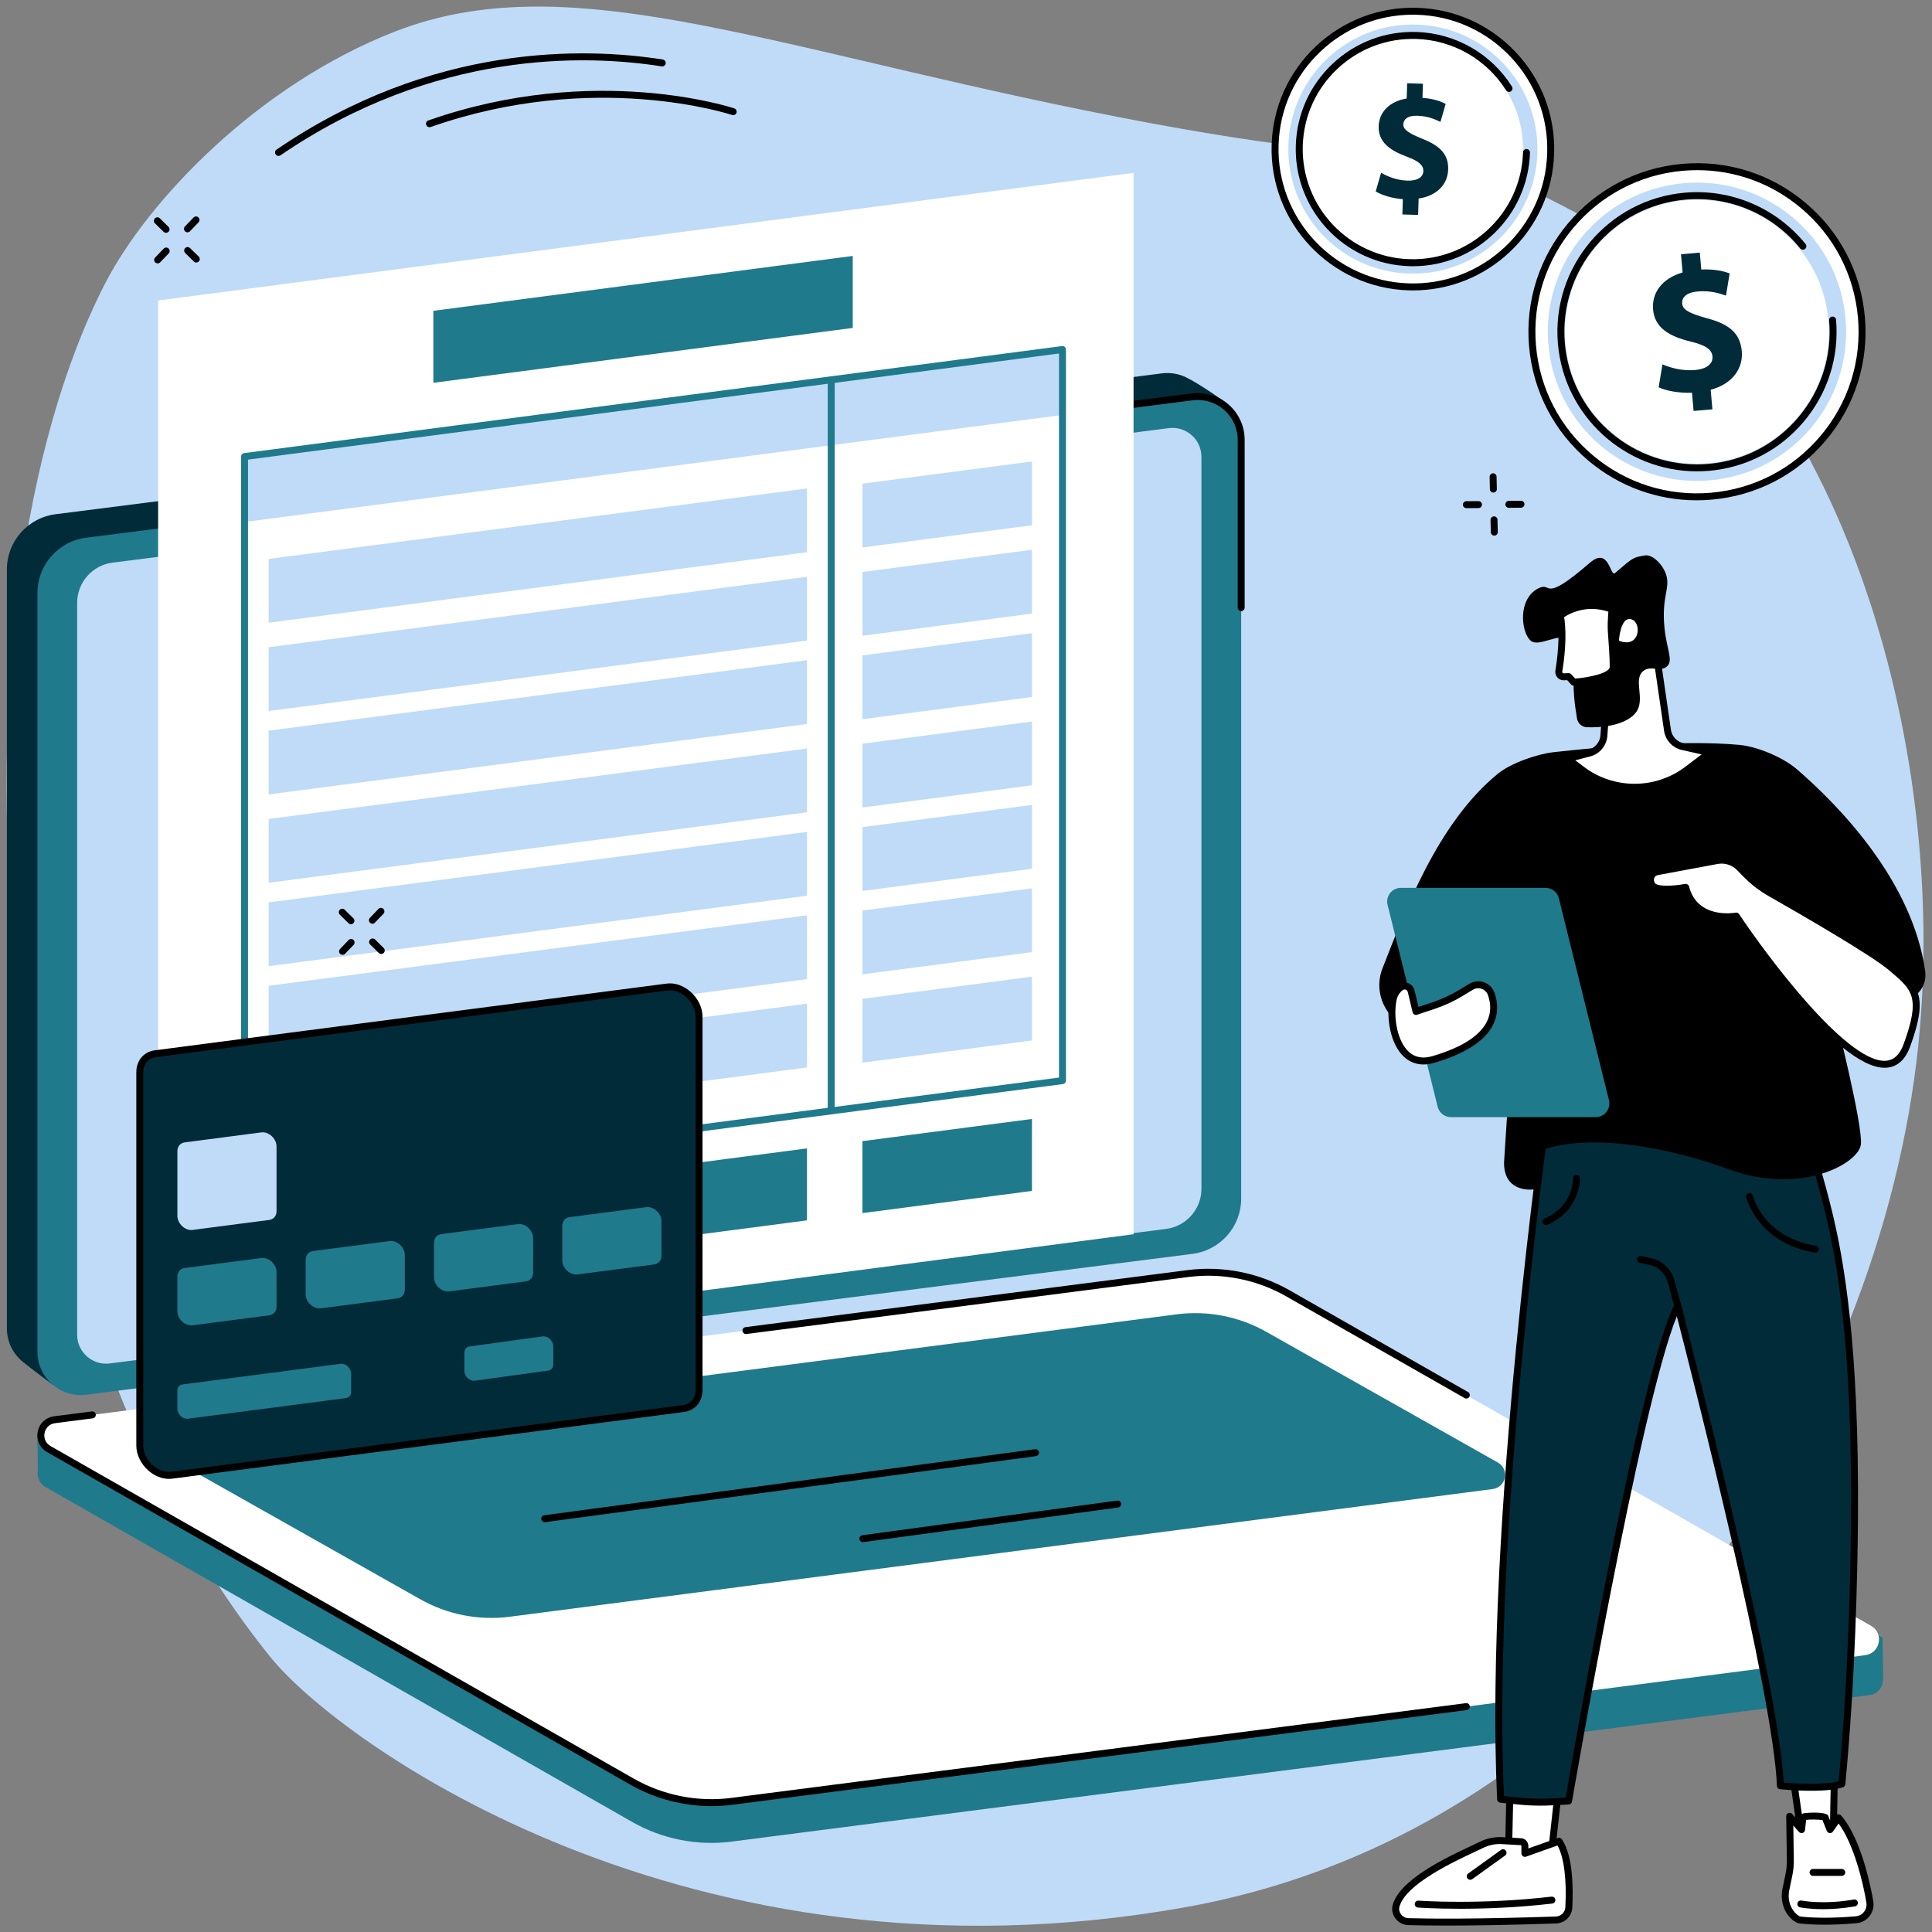 <svg xmlns:inkscape="http://www.inkscape.org/namespaces/inkscape" xmlns:sodipodi="http://sodipodi.sourceforge.net/DTD/sodipodi-0.dtd" xmlns="http://www.w3.org/2000/svg" xmlns:svg="http://www.w3.org/2000/svg" width="294.183mm" height="294.232mm" viewBox="0 0 294.183 294.232" id="svg39076" xml:space="preserve" inkscape:version="1.2.2 (732a01da63, 2022-12-09)" sodipodi:docname="e-invoicing.svg"><rect x="0" y="0" width="294.183" height="294.232" fill="#808080" stroke="none"/><defs id="defs39073"></defs><g inkscape:label="Layer 1" inkscape:groupmode="layer" id="layer1" transform="translate(102.199,-0.114)"></g><g id="g42654" transform="translate(-549.161,-96.463)"><path d="m 609.396,101.231 c -20.962,8.124 -37.768,25.83 -44.221,38.382 -25.432,49.477 -19.523,153.891 25.206,209.226 10.47,12.949 63.588,51.456 139.044,38.075 66.703,-11.825 106.059,-76.332 111.816,-131.12 4.77,-45.39 -11.356,-105.043 -51.721,-126.715 -25.379,-13.628 -17.699,-4.089 -75.427,-15.861 -49.968,-10.185 -79.058,-21.922 -104.697,-11.987" style="fill:#bfdbf7;fill-opacity:1;fill-rule:nonzero;stroke:none;stroke-width:0.035" id="path39194"></path><path d="m 557.139,307.271 168.938,-23.455 c 4.244,-0.54 7.423,-4.144 7.423,-8.413 l 2.318,-117.643 c 0,0 -3.852,-2.769 -6.036,-3.835 -1.108,-0.54 -2.388,-0.776 -3.718,-0.607 l -168.437,21.445 c -4.24,0.54 -7.419,4.145 -7.419,8.414 v 115.545 c 0,2.067 0.946,3.89 2.409,5.092 1.348,1.107 4.523,3.456 4.523,3.456" style="fill:#022b3a;fill-opacity:1;fill-rule:nonzero;stroke:none;stroke-width:0.035" id="path39196"></path><path d="m 562.297,308.834 168.434,-21.445 c 4.244,-0.54 7.422,-4.144 7.422,-8.413 V 163.429 c 0,-3.969 -3.493,-7.038 -7.436,-6.537 l -168.437,21.445 c -4.24,0.54 -7.419,4.145 -7.419,8.414 v 115.545 c 0,3.97 3.489,7.039 7.436,6.537" style="fill:#1f7a8c;fill-opacity:1;fill-rule:nonzero;stroke:none;stroke-width:0.035" id="path39198"></path><path d="m 738.153,189.517 c -0.293,0 -0.529,-0.24 -0.529,-0.529 v -25.559 c 0,-1.739 -0.751,-3.394 -2.057,-4.544 -1.309,-1.154 -3.055,-1.69 -4.784,-1.468 l -132.239,16.835 c -0.286,0.039 -0.554,-0.166 -0.589,-0.459 -0.039,-0.289 0.166,-0.554 0.455,-0.589 l 132.239,-16.838 c 2.036,-0.258 4.082,0.37 5.62,1.725 1.531,1.351 2.413,3.295 2.413,5.338 v 25.559 c 0,0.289 -0.236,0.529 -0.529,0.529" style="fill:#000000;fill-opacity:1;fill-rule:nonzero;stroke:none;stroke-width:0.035" id="path39200"></path><path d="m 565.874,304.071 160.831,-20.477 c 3.087,-0.393 5.397,-3.013 5.397,-6.118 V 166.022 c 0,-2.653 -2.332,-4.703 -4.967,-4.367 l -160.831,20.479 c -3.083,0.392 -5.394,3.013 -5.394,6.117 v 111.454 c 0,2.652 2.332,4.701 4.964,4.366" style="fill:#bfdbf7;fill-opacity:1;fill-rule:nonzero;stroke:none;stroke-width:0.035" id="path39202"></path><path d="m 660.56,376.882 173.232,-22.303 c 1.355,-0.173 2.12,-1.306 2.103,-2.44 -0.011,-0.782 -0.074,-6.287 -0.074,-6.287 l -91.595,-52.276 c -4.59,-2.617 -10.527,-3.628 -15.769,-2.957 l -169.231,22.477 c -1.03,0.133 -3.725,0.35 -4.131,1.304 l -0.275,0.643 c 0,0 0.145,4.591 0.085,5.663 -0.046,0.839 0.332,1.704 1.214,2.206 l 89.295,50.971 c 4.59,2.617 9.906,3.67 15.148,3" style="fill:#1f7a8c;fill-opacity:1;fill-rule:nonzero;stroke:none;stroke-width:0.035" id="path39204"></path><path d="m 660.56,370.756 172.611,-22.261 c 2.293,-0.293 2.896,-3.327 0.889,-4.471 l -88.815,-50.643 c -4.59,-2.617 -9.909,-3.67 -15.152,-3 l -172.611,22.261 c -2.289,0.293 -2.893,3.326 -0.885,4.47 l 88.815,50.643 c 4.59,2.617 9.906,3.67 15.148,3" style="fill:#ffffff;fill-opacity:1;fill-rule:nonzero;stroke:none;stroke-width:0.035" id="path39206"></path><path d="m 657.512,371.479 c -4.314,3.5e-4 -8.608,-1.123 -12.361,-3.262 l -88.819,-50.643 c -1.115,-0.635 -1.672,-1.858 -1.425,-3.115 0.251,-1.258 1.235,-2.177 2.508,-2.34 l 5.736,-0.739 c 0.289,-0.039 0.557,0.167 0.593,0.457 0.039,0.29 -0.166,0.555 -0.455,0.592 l -5.736,0.74 c -0.991,0.126 -1.478,0.855 -1.605,1.495 -0.127,0.639 0.046,1.498 0.91,1.991 l 88.815,50.643 c 4.463,2.543 9.726,3.586 14.82,2.934 l 111.876,-14.429 c 0.286,-0.037 0.557,0.167 0.593,0.457 0.039,0.29 -0.166,0.556 -0.455,0.593 l -111.876,14.428 c -1.037,0.132 -2.078,0.198 -3.119,0.198" style="fill:#000000;fill-opacity:1;fill-rule:nonzero;stroke:none;stroke-width:0.035" id="path39208"></path><path d="m 772.436,309.417 c -0.088,0 -0.176,-0.022 -0.261,-0.07 l -27.196,-15.507 c -4.459,-2.544 -9.723,-3.586 -14.82,-2.934 l -67.345,8.686 c -0.286,0.037 -0.554,-0.167 -0.593,-0.457 -0.039,-0.29 0.166,-0.555 0.459,-0.592 l 67.345,-8.686 c 5.323,-0.681 10.82,0.408 15.48,3.065 l 27.196,15.506 c 0.254,0.145 0.342,0.468 0.198,0.722 -0.099,0.172 -0.279,0.267 -0.462,0.267" style="fill:#000000;fill-opacity:1;fill-rule:nonzero;stroke:none;stroke-width:0.035" id="path39210"></path><path d="m 626.767,342.645 149.673,-19.444 c 2.071,-0.265 2.614,-3.005 0.804,-4.038 l -35.193,-19.864 c -4.145,-2.364 -8.95,-3.315 -13.684,-2.709 l -149.677,19.444 c -2.067,0.265 -2.611,3.005 -0.801,4.038 l 35.193,19.865 c 4.145,2.363 8.95,3.314 13.684,2.709" style="fill:#1f7a8c;fill-opacity:1;fill-rule:nonzero;stroke:none;stroke-width:0.035" id="path39212"></path><path d="m 632.101,328.244 c -0.261,0 -0.487,-0.193 -0.522,-0.458 -0.039,-0.29 0.162,-0.556 0.455,-0.595 l 74.736,-10.058 c 0.293,-0.039 0.557,0.165 0.596,0.454 0.039,0.29 -0.166,0.556 -0.455,0.595 l -74.736,10.058 c -0.025,0.003 -0.049,0.005 -0.074,0.005" style="fill:#000000;fill-opacity:1;fill-rule:nonzero;stroke:none;stroke-width:0.035" id="path39214"></path><path d="m 680.545,331.284 c -0.258,0 -0.487,-0.192 -0.522,-0.458 -0.039,-0.29 0.162,-0.556 0.452,-0.596 l 38.809,-5.272 c 0.289,-0.04 0.557,0.164 0.596,0.453 0.039,0.289 -0.162,0.556 -0.452,0.595 l -38.809,5.272 c -0.025,0.003 -0.049,0.005 -0.074,0.005" style="fill:#000000;fill-opacity:1;fill-rule:nonzero;stroke:none;stroke-width:0.035" id="path39216"></path><path d="m 721.767,284.398 -148.526,19.437 V 142.217 l 148.526,-19.438 v 161.619" style="fill:#ffffff;fill-opacity:1;fill-rule:nonzero;stroke:none;stroke-width:0.035" id="path39218"></path><path d="m 679.01,146.394 -63.863,8.357 v -10.961 l 63.863,-8.357 v 10.961" style="fill:#1f7a8c;fill-opacity:1;fill-rule:nonzero;stroke:none;stroke-width:0.035" id="path39220"></path><path d="m 672.039,282.286 -85.644,11.208 v -10.958 l 85.644,-11.208 v 10.958" style="fill:#1f7a8c;fill-opacity:1;fill-rule:nonzero;stroke:none;stroke-width:0.035" id="path39222"></path><path d="m 706.294,277.803 -25.813,3.379 v -10.958 l 25.813,-3.379 v 10.958" style="fill:#1f7a8c;fill-opacity:1;fill-rule:nonzero;stroke:none;stroke-width:0.035" id="path39224"></path><path d="m 710.943,159.647 -124.548,16.298 v -9.962 l 124.548,-16.298 v 9.962" style="fill:#bfdbf7;fill-opacity:1;fill-rule:nonzero;stroke:none;stroke-width:0.035" id="path39226"></path><path d="M 710.943,261.008 Z M 586.924,166.449 V 276.703 L 710.414,260.543 V 150.288 Z m -0.529,111.386 c -0.127,0 -0.251,-0.046 -0.349,-0.131 -0.113,-0.101 -0.18,-0.246 -0.18,-0.398 V 165.983 c 0,-0.265 0.198,-0.49 0.462,-0.526 l 124.548,-16.298 c 0.148,-0.021 0.303,0.028 0.416,0.127 0.113,0.102 0.18,0.247 0.18,0.399 v 111.323 c 0,0.266 -0.198,0.49 -0.459,0.525 l -124.548,16.299 c -0.025,0.003 -0.046,0.004 -0.071,0.004" style="fill:#1f7a8c;fill-opacity:1;fill-rule:nonzero;stroke:none;stroke-width:0.035" id="path39228"></path><path d="m 675.729,265.999 c -0.293,0 -0.529,-0.237 -0.529,-0.529 V 154.345 c 0,-0.293 0.236,-0.529 0.529,-0.529 0.293,0 0.529,0.236 0.529,0.529 v 111.125 c 0,0.292 -0.236,0.529 -0.529,0.529" style="fill:#1f7a8c;fill-opacity:1;fill-rule:nonzero;stroke:none;stroke-width:0.035" id="path39230"></path><path d="m 672.039,180.553 -81.971,10.728 v -9.712 l 81.971,-10.728 v 9.712" style="fill:#bfdbf7;fill-opacity:1;fill-rule:nonzero;stroke:none;stroke-width:0.035" id="path39232"></path><path d="m 672.039,194.001 -81.971,10.728 v -9.712 l 81.971,-10.728 v 9.712" style="fill:#bfdbf7;fill-opacity:1;fill-rule:nonzero;stroke:none;stroke-width:0.035" id="path39234"></path><path d="m 672.039,206.705 -81.971,10.726 v -9.713 l 81.971,-10.729 v 9.716" style="fill:#bfdbf7;fill-opacity:1;fill-rule:nonzero;stroke:none;stroke-width:0.035" id="path39236"></path><path d="m 672.039,220.152 -81.971,10.727 v -9.713 l 81.971,-10.727 v 9.713" style="fill:#bfdbf7;fill-opacity:1;fill-rule:nonzero;stroke:none;stroke-width:0.035" id="path39238"></path><path d="m 672.039,232.853 -81.971,10.727 v -9.713 l 81.971,-10.727 v 9.713" style="fill:#bfdbf7;fill-opacity:1;fill-rule:nonzero;stroke:none;stroke-width:0.035" id="path39240"></path><path d="m 672.039,245.554 -81.971,10.727 v -9.713 l 81.971,-10.727 v 9.713" style="fill:#bfdbf7;fill-opacity:1;fill-rule:nonzero;stroke:none;stroke-width:0.035" id="path39242"></path><path d="m 672.039,259.003 -81.971,10.727 v -9.713 l 81.971,-10.727 v 9.713" style="fill:#bfdbf7;fill-opacity:1;fill-rule:nonzero;stroke:none;stroke-width:0.035" id="path39244"></path><path d="m 706.294,176.443 -25.813,3.38 v -9.712 l 25.813,-3.38 v 9.712" style="fill:#bfdbf7;fill-opacity:1;fill-rule:nonzero;stroke:none;stroke-width:0.035" id="path39246"></path><path d="m 706.294,189.891 -25.813,3.38 v -9.712 l 25.813,-3.38 v 9.712" style="fill:#bfdbf7;fill-opacity:1;fill-rule:nonzero;stroke:none;stroke-width:0.035" id="path39248"></path><path d="m 706.294,202.595 -25.813,3.376 v -9.712 l 25.813,-3.38 v 9.716" style="fill:#bfdbf7;fill-opacity:1;fill-rule:nonzero;stroke:none;stroke-width:0.035" id="path39250"></path><path d="m 706.294,216.042 -25.813,3.378 v -9.712 l 25.813,-3.377 v 9.712" style="fill:#bfdbf7;fill-opacity:1;fill-rule:nonzero;stroke:none;stroke-width:0.035" id="path39252"></path><path d="m 706.294,228.744 -25.813,3.378 v -9.713 l 25.813,-3.379 v 9.713" style="fill:#bfdbf7;fill-opacity:1;fill-rule:nonzero;stroke:none;stroke-width:0.035" id="path39254"></path><path d="m 706.294,241.445 -25.813,3.379 v -9.713 l 25.813,-3.378 v 9.713" style="fill:#bfdbf7;fill-opacity:1;fill-rule:nonzero;stroke:none;stroke-width:0.035" id="path39256"></path><path d="m 706.294,254.893 -25.813,3.378 v -9.713 l 25.813,-3.379 v 9.713" style="fill:#bfdbf7;fill-opacity:1;fill-rule:nonzero;stroke:none;stroke-width:0.035" id="path39258"></path><path d="m 650.742,246.757 -77.932,10.157 c -1.418,0.185 -2.364,1.308 -2.364,2.812 v 56.851 c 0,2.499 2.505,4.825 4.865,4.517 l 77.929,-10.157 c 1.422,-0.185 2.367,-1.307 2.367,-2.812 v -56.85 c 0,-2.499 -2.501,-4.825 -4.861,-4.517" style="fill:#022b3a;fill-opacity:1;fill-rule:nonzero;stroke:none;stroke-width:0.035" id="path39260"></path><path d="m 650.742,246.757 0.067,0.525 -77.929,10.157 c -1.157,0.151 -1.905,1.049 -1.905,2.287 v 56.851 c 0,1.074 0.554,2.2 1.475,3.01 0.85,0.745 1.87,1.103 2.79,0.982 l 77.932,-10.157 c 1.157,-0.15 1.905,-1.048 1.905,-2.287 v -56.85 c 0,-1.075 -0.55,-2.2 -1.471,-3.01 -0.85,-0.745 -1.87,-1.103 -2.794,-0.982 z m -75.854,74.894 c -1.083,0 -2.201,-0.448 -3.136,-1.268 -1.147,-1.008 -1.835,-2.431 -1.835,-3.805 v -56.851 c 0,-1.776 1.136,-3.116 2.826,-3.337 l 77.932,-10.157 c 1.224,-0.16 2.547,0.291 3.623,1.237 1.15,1.009 1.835,2.431 1.835,3.805 v 56.85 c 0,1.776 -1.136,3.117 -2.826,3.337 l -77.932,10.157 c -0.162,0.021 -0.328,0.032 -0.49,0.032" style="fill:#000000;fill-opacity:1;fill-rule:nonzero;stroke:none;stroke-width:0.035" id="path39262"></path><path d="m 601.025,304.126 -24.077,3.144 c -0.466,0.061 -0.776,0.431 -0.776,0.925 v 2.806 c 0,0.822 0.822,1.588 1.598,1.487 l 24.081,-3.144 c 0.466,-0.061 0.776,-0.43 0.776,-0.925 v -2.806 c 0,-0.822 -0.826,-1.588 -1.602,-1.487" style="fill:#1f7a8c;fill-opacity:1;fill-rule:nonzero;stroke:none;stroke-width:0.035" id="path39264"></path><path d="m 631.798,299.953 -11.158,1.536 c -0.462,0.064 -0.769,0.432 -0.769,0.925 v 2.8 c 0,0.826 0.829,1.593 1.605,1.486 l 11.158,-1.536 c 0.466,-0.064 0.773,-0.432 0.773,-0.925 v -2.8 c 0,-0.826 -0.829,-1.593 -1.609,-1.486" style="fill:#1f7a8c;fill-opacity:1;fill-rule:nonzero;stroke:none;stroke-width:0.035" id="path39266"></path><path d="m 588.967,268.891 -11.677,1.522 c -0.674,0.087 -1.118,0.619 -1.118,1.333 v 9.856 c 0,1.185 1.185,2.287 2.304,2.141 l 11.677,-1.522 c 0.674,-0.088 1.118,-0.619 1.118,-1.333 v -9.856 c 0,-1.184 -1.185,-2.287 -2.304,-2.141" style="fill:#bfdbf7;fill-opacity:1;fill-rule:nonzero;stroke:none;stroke-width:0.035" id="path39268"></path><path d="m 588.967,288.018 -11.677,1.522 c -0.674,0.087 -1.118,0.619 -1.118,1.333 v 5.252 c 0,1.184 1.185,2.287 2.304,2.141 l 11.677,-1.522 c 0.674,-0.088 1.118,-0.619 1.118,-1.332 v -5.252 c 0,-1.184 -1.185,-2.287 -2.304,-2.141" style="fill:#1f7a8c;fill-opacity:1;fill-rule:nonzero;stroke:none;stroke-width:0.035" id="path39270"></path><path d="m 608.504,285.436 -11.677,1.522 c -0.674,0.088 -1.122,0.619 -1.122,1.332 v 5.252 c 0,1.184 1.189,2.287 2.307,2.141 l 11.677,-1.522 c 0.674,-0.088 1.118,-0.619 1.118,-1.333 v -5.252 c 0,-1.184 -1.185,-2.286 -2.304,-2.141" style="fill:#1f7a8c;fill-opacity:1;fill-rule:nonzero;stroke:none;stroke-width:0.035" id="path39272"></path><path d="m 628.041,282.854 -11.677,1.522 c -0.674,0.087 -1.122,0.619 -1.122,1.333 v 5.251 c 0,1.185 1.189,2.287 2.307,2.141 l 11.677,-1.522 c 0.674,-0.088 1.118,-0.62 1.118,-1.333 v -5.252 c 0,-1.184 -1.185,-2.287 -2.304,-2.141" style="fill:#1f7a8c;fill-opacity:1;fill-rule:nonzero;stroke:none;stroke-width:0.035" id="path39274"></path><path d="m 647.577,280.272 -11.677,1.522 c -0.674,0.088 -1.122,0.62 -1.122,1.333 v 5.252 c 0,1.184 1.189,2.287 2.307,2.141 l 11.677,-1.522 c 0.67,-0.088 1.118,-0.62 1.118,-1.333 v -5.252 c 0,-1.184 -1.185,-2.287 -2.304,-2.141" style="fill:#1f7a8c;fill-opacity:1;fill-rule:nonzero;stroke:none;stroke-width:0.035" id="path39276"></path><path d="m 821.603,362.95 1.884,13.23 4.822,0.018 0.226,-13.012 -6.932,-0.236" style="fill:#ffffff;fill-opacity:1;fill-rule:nonzero;stroke:none;stroke-width:0.035" id="path39278"></path><path d="m 823.945,375.653 3.845,0.015 0.208,-11.969 -5.782,-0.197 z m 4.364,1.075 c 0,0 0,0 0,0 l -4.819,-0.018 c -0.265,-10e-4 -0.487,-0.194 -0.522,-0.454 l -1.884,-13.23 c -0.025,-0.155 0.025,-0.312 0.127,-0.428 0.106,-0.116 0.261,-0.18 0.413,-0.175 l 6.932,0.236 c 0.289,0.01 0.519,0.249 0.512,0.538 l -0.226,13.011 c 0,0.289 -0.24,0.52 -0.529,0.52" style="fill:#000000;fill-opacity:1;fill-rule:nonzero;stroke:none;stroke-width:0.035" id="path39280"></path><path d="m 823.324,388.83 c 1.891,0.201 4.71,0.282 8.474,-0.049 1.348,-0.12 2.297,-1.365 2.078,-2.699 -0.582,-3.592 -2.215,-9.926 -4.787,-12.832 l -1.27,1.81 -0.751,-1.87 c -0.123,-0.203 -3.32,-0.336 -3.387,0.044 l -0.194,1.827 -1.813,-2.033 0.099,6.675 c 0.011,0.737 -0.056,1.473 -0.208,2.195 l -0.476,2.307 c -0.286,1.39 0.071,2.861 1.041,3.895 0.378,0.406 0.801,0.688 1.196,0.73" style="fill:#ffffff;fill-opacity:1;fill-rule:nonzero;stroke:none;stroke-width:0.035" id="path39282"></path><path d="m 823.381,388.3 c 1.605,0.173 4.36,0.303 8.371,-0.046 0.497,-0.046 0.938,-0.286 1.245,-0.681 0.307,-0.399 0.438,-0.91 0.356,-1.408 -0.508,-3.131 -1.951,-8.982 -4.233,-12.039 l -0.868,1.237 c -0.113,0.159 -0.303,0.244 -0.494,0.222 -0.194,-0.023 -0.356,-0.148 -0.43,-0.328 l -0.663,-1.648 c -0.54,-0.094 -1.937,-0.125 -2.487,-0.036 l -0.166,1.542 c -0.021,0.208 -0.162,0.383 -0.363,0.448 -0.198,0.064 -0.416,0.005 -0.557,-0.152 l -0.868,-0.973 0.078,5.256 c 0.014,0.773 -0.06,1.55 -0.219,2.31 l -0.476,2.306 c -0.261,1.263 0.078,2.544 0.907,3.425 0.314,0.335 0.628,0.54 0.868,0.564 z m 3.605,1.235 c -1.591,0 -2.826,-0.085 -3.718,-0.18 v 0 c -0.501,-0.053 -1.03,-0.363 -1.528,-0.893 -1.062,-1.136 -1.499,-2.766 -1.171,-4.364 l 0.48,-2.308 c 0.141,-0.684 0.205,-1.384 0.194,-2.08 l -0.099,-6.675 c 0,-0.221 0.131,-0.421 0.339,-0.501 0.205,-0.08 0.437,-0.024 0.586,0.141 l 1.02,1.142 0.067,-0.64 c 0,-0.012 0,-0.024 0.01,-0.036 0.081,-0.467 0.603,-0.564 0.776,-0.596 0.198,-0.037 3.186,-0.287 3.581,0.371 0.014,0.024 0.028,0.049 0.039,0.075 l 0.388,0.967 0.713,-1.012 c 0.092,-0.133 0.24,-0.215 0.402,-0.225 0.162,-0.009 0.318,0.057 0.427,0.178 3.313,3.745 4.759,12.149 4.911,13.098 0.131,0.787 -0.078,1.598 -0.565,2.226 -0.49,0.631 -1.196,1.016 -1.99,1.083 -1.884,0.166 -3.499,0.229 -4.858,0.229" style="fill:#000000;fill-opacity:1;fill-rule:nonzero;stroke:none;stroke-width:0.035" id="path39284"></path><path d="m 826.771,387.172 c -2.113,0 -3.418,-0.258 -3.503,-0.275 -0.289,-0.057 -0.473,-0.335 -0.416,-0.621 0.06,-0.286 0.339,-0.473 0.625,-0.416 0.035,0.007 3.341,0.653 7.962,-0.159 0.289,-0.049 0.561,0.141 0.61,0.43 0.053,0.286 -0.141,0.561 -0.427,0.61 -1.87,0.328 -3.517,0.43 -4.851,0.43" style="fill:#000000;fill-opacity:1;fill-rule:nonzero;stroke:none;stroke-width:0.035" id="path39286"></path><path d="m 829.604,382.1 h -4.374 c -0.289,0 -0.529,-0.236 -0.529,-0.529 0,-0.292 0.24,-0.529 0.529,-0.529 h 4.374 c 0.293,0 0.529,0.237 0.529,0.529 0,0.293 -0.236,0.529 -0.529,0.529" style="fill:#000000;fill-opacity:1;fill-rule:nonzero;stroke:none;stroke-width:0.035" id="path39288"></path><path d="m 786.995,364.131 -1.693,15.42 -6.488,1.358 0.395,-18.08 7.786,1.302" style="fill:#ffffff;fill-opacity:1;fill-rule:nonzero;stroke:none;stroke-width:0.035" id="path39290"></path><path d="m 779.725,363.451 -0.367,16.803 5.457,-1.143 1.602,-14.541 z m -0.91,17.987 c -0.123,0 -0.243,-0.043 -0.339,-0.122 -0.123,-0.103 -0.194,-0.258 -0.191,-0.419 l 0.395,-18.08 c 0,-0.153 0.074,-0.298 0.191,-0.396 0.12,-0.098 0.275,-0.139 0.427,-0.114 l 7.786,1.302 c 0.279,0.047 0.469,0.301 0.441,0.58 l -1.697,15.42 c -0.025,0.228 -0.194,0.413 -0.42,0.46 l -6.484,1.358 c -0.035,0.008 -0.074,0.011 -0.109,0.011" style="fill:#000000;fill-opacity:1;fill-rule:nonzero;stroke:none;stroke-width:0.035" id="path39292"></path><path d="m 788.043,386.903 c 0.145,-2.702 0.148,-7.678 -1.499,-10.076 l -5.189,1.847 v -1.108 c 0,-0.357 -0.254,-0.652 -0.579,-0.67 l -2.893,-0.166 c -1.079,-0.062 -2.155,0.162 -3.143,0.647 -2.91,1.43 -11.758,5.099 -12.986,9.223 -0.363,1.217 0.589,2.434 1.859,2.469 2.91,0.085 9.913,0.176 22.483,-0.254 1.048,-0.035 1.891,-0.864 1.947,-1.912" style="fill:#ffffff;fill-opacity:1;fill-rule:nonzero;stroke:none;stroke-width:0.035" id="path39294"></path><path d="m 777.534,377.249 c -0.875,0 -1.753,0.206 -2.561,0.602 -0.349,0.173 -0.787,0.378 -1.288,0.612 -3.38,1.586 -10.411,4.885 -11.423,8.289 -0.12,0.399 -0.042,0.829 0.208,1.175 0.268,0.374 0.702,0.603 1.157,0.614 3.048,0.088 10.015,0.169 22.451,-0.254 0.776,-0.028 1.397,-0.631 1.436,-1.411 v 0 c 0.226,-4.25 -0.208,-7.634 -1.196,-9.406 l -4.784,1.704 c -0.162,0.058 -0.342,0.033 -0.483,-0.066 -0.141,-0.099 -0.226,-0.26 -0.226,-0.432 v -1.108 c 0,-0.084 -0.046,-0.14 -0.081,-0.141 l -2.893,-0.166 c -0.106,-0.006 -0.212,-0.01 -0.318,-0.01 z m -8.117,12.42 c -2.667,0 -4.572,-0.035 -5.821,-0.071 -0.783,-0.021 -1.524,-0.416 -1.983,-1.051 -0.448,-0.617 -0.582,-1.379 -0.367,-2.099 1.147,-3.857 8.202,-7.166 11.991,-8.943 0.494,-0.231 0.924,-0.433 1.27,-0.603 1.065,-0.524 2.244,-0.766 3.404,-0.7 l 2.896,0.166 c 0.603,0.035 1.076,0.561 1.076,1.198 v 0.358 l 4.484,-1.596 c 0.226,-0.08 0.476,0.001 0.614,0.2 1.729,2.52 1.739,7.599 1.591,10.403 v 0 c -0.071,1.33 -1.129,2.367 -2.459,2.413 -7.373,0.25 -12.834,0.325 -16.697,0.325" style="fill:#000000;fill-opacity:1;fill-rule:nonzero;stroke:none;stroke-width:0.035" id="path39296"></path><path d="m 771.427,387.108 c -3.866,0 -6.308,-0.18 -6.354,-0.183 -0.293,-0.021 -0.511,-0.275 -0.487,-0.568 0.021,-0.289 0.279,-0.508 0.568,-0.487 0.088,0.007 9.215,0.674 20.25,-0.607 0.289,-0.035 0.554,0.176 0.589,0.466 0.032,0.289 -0.176,0.554 -0.466,0.586 -5.436,0.631 -10.418,0.794 -14.101,0.794" style="fill:#000000;fill-opacity:1;fill-rule:nonzero;stroke:none;stroke-width:0.035" id="path39298"></path><path d="m 773.036,382.694 c -0.166,0 -0.328,-0.076 -0.43,-0.22 -0.173,-0.237 -0.116,-0.568 0.12,-0.739 l 4.995,-3.592 c 0.236,-0.171 0.568,-0.117 0.737,0.12 0.169,0.237 0.116,0.568 -0.12,0.739 l -4.995,3.593 c -0.095,0.067 -0.201,0.1 -0.307,0.1" style="fill:#000000;fill-opacity:1;fill-rule:nonzero;stroke:none;stroke-width:0.035" id="path39300"></path><path d="m 784.974,264.082 c 0,0 -9.299,63.779 -7.317,106.348 l 2.9,0.29 c 1.559,0.156 3.129,0.194 4.696,0.116 l 2.752,-0.139 c 0,0 11.088,-64.665 16.623,-75.404 0,0 15.057,57.506 15.635,73.085 0,0 6.692,0.673 9.359,-0.287 1.432,-15.035 1.849,-30.598 1.919,-40.368 0.205,-27.963 -2.466,-40.664 -3.933,-46.69 -1.344,-5.533 -2.787,-10.029 -3.842,-13.071 l -3.521,-10.041 -35.271,6.16" style="fill:#022b3a;fill-opacity:1;fill-rule:nonzero;stroke:none;stroke-width:0.035" id="path39302"></path><path d="m 778.165,369.95 2.445,0.244 c 1.528,0.153 3.083,0.191 4.614,0.114 l 2.328,-0.117 c 1.044,-6.057 11.264,-64.784 16.605,-75.139 0.099,-0.195 0.31,-0.307 0.526,-0.284 0.219,0.024 0.399,0.18 0.455,0.392 0.148,0.57 14.785,56.624 15.632,72.733 1.464,0.122 6.082,0.437 8.357,-0.2 1.499,-15.91 1.824,-31.853 1.884,-39.974 0.194,-26.493 -2.141,-39.261 -3.916,-46.561 -1.069,-4.388 -2.357,-8.769 -3.831,-13.023 l -3.369,-9.616 -34.452,6.017 c -0.758,5.334 -9.07,65.082 -7.278,105.412 z m 5.517,1.456 c -1.062,0 -2.124,-0.053 -3.179,-0.158 l -2.9,-0.29 c -0.261,-0.026 -0.462,-0.24 -0.476,-0.502 -1.961,-42.132 7.228,-105.811 7.32,-106.449 0.035,-0.226 0.208,-0.406 0.434,-0.445 l 35.271,-6.161 c 0.258,-0.044 0.508,0.102 0.593,0.346 l 3.521,10.042 c 1.485,4.287 2.783,8.701 3.856,13.121 1.789,7.354 4.142,20.209 3.948,46.819 -0.06,8.198 -0.392,24.349 -1.923,40.415 -0.018,0.204 -0.152,0.378 -0.346,0.448 -2.748,0.989 -9.313,0.344 -9.592,0.316 -0.261,-0.026 -0.466,-0.243 -0.476,-0.507 -0.519,-13.966 -12.912,-62.495 -15.243,-71.524 -5.606,13.729 -15.857,73.29 -15.963,73.913 -0.042,0.244 -0.251,0.427 -0.497,0.439 l -2.748,0.139 c -0.533,0.026 -1.065,0.04 -1.598,0.04" style="fill:#000000;fill-opacity:1;fill-rule:nonzero;stroke:none;stroke-width:0.035" id="path39304"></path><path d="m 805.149,297.691 c -0.233,0 -0.445,-0.155 -0.511,-0.389 l -1.545,-5.629 c -0.367,-1.33 -1.432,-2.329 -2.784,-2.608 l -1.446,-0.299 c -0.286,-0.059 -0.469,-0.339 -0.409,-0.625 0.056,-0.286 0.339,-0.471 0.624,-0.411 l 1.446,0.299 c 1.743,0.36 3.119,1.649 3.588,3.364 l 1.549,5.629 c 0.078,0.282 -0.088,0.573 -0.37,0.651 -0.049,0.013 -0.095,0.019 -0.141,0.019" style="fill:#000000;fill-opacity:1;fill-rule:nonzero;stroke:none;stroke-width:0.035" id="path39306"></path><path d="m 825.582,287.206 c -0.028,0 -0.06,-0.002 -0.088,-0.007 -8.671,-1.445 -10.446,-8.354 -10.46,-8.424 -0.071,-0.284 0.106,-0.57 0.388,-0.639 0.286,-0.069 0.568,0.105 0.639,0.388 v 0 c 0.063,0.257 1.647,6.303 9.606,7.631 0.289,0.048 0.483,0.32 0.434,0.609 -0.042,0.259 -0.265,0.442 -0.519,0.442" style="fill:#000000;fill-opacity:1;fill-rule:nonzero;stroke:none;stroke-width:0.035" id="path39308"></path><path d="m 784.554,283.014 c -0.205,0 -0.399,-0.119 -0.483,-0.319 -0.116,-0.268 0.01,-0.58 0.272,-0.696 4.456,-1.934 4.35,-6.075 4.35,-6.116 -0.011,-0.292 0.215,-0.538 0.508,-0.549 0.293,-0.011 0.536,0.217 0.55,0.509 0,0.049 0.123,4.908 -4.985,7.127 -0.067,0.03 -0.141,0.044 -0.212,0.044" style="fill:#000000;fill-opacity:1;fill-rule:nonzero;stroke:none;stroke-width:0.035" id="path39310"></path><path d="m 785.722,210.998 c 6.152,-0.693 19.279,-1.937 28.307,-1.111 2.727,0.249 6.66,1.914 8.731,3.702 6.107,5.269 17.625,16.873 19.551,30.797 0.279,2.032 -1.051,3.939 -3.055,4.383 l -10.643,2.359 c 0,0 4.244,16.722 3.902,19.609 -0.342,2.888 -9.133,7.802 -20.13,3.771 -8.572,-3.143 -20.708,-5.642 -28.413,-2.931 -0.074,0.026 -0.811,5.946 -0.885,5.957 -2.473,0.36 -4.967,-0.603 -4.907,-4.08 l 1.171,-18.057 -14.104,-1.863 -1.26,-0.42 c -3.813,-1.27 -5.782,-5.474 -4.311,-9.214 3.313,-8.434 8.311,-22.088 17.572,-29.629 1.979,-1.613 5.937,-2.988 8.474,-3.274" style="fill:#000000;fill-opacity:1;fill-rule:nonzero;stroke:none;stroke-width:0.035" id="path39312"></path><path d="m 792.135,266.568 h -22.042 c -0.956,0 -1.792,-0.652 -2.021,-1.581 l -7.627,-30.747 c -0.325,-1.314 0.67,-2.584 2.022,-2.584 h 22.041 c 0.956,0 1.792,0.653 2.021,1.582 l 7.627,30.748 c 0.325,1.313 -0.67,2.584 -2.021,2.584" style="fill:#1f7a8c;fill-opacity:1;fill-rule:nonzero;stroke:none;stroke-width:0.035" id="path39314"></path><path d="m 764.029,247.371 0.741,3.102 2.667,-0.887 c 1.468,-0.489 2.875,-1.141 4.198,-1.943 l 1.531,-0.927 c 1.139,-0.692 2.621,-0.151 3.066,1.108 0.942,2.675 0.758,7.156 -8.841,9.972 -5.299,1.554 -6.816,-5.232 -6.128,-9.003 0.176,-0.964 0.649,-1.579 1.132,-1.968 0.582,-0.466 1.45,-0.175 1.633,0.546" style="fill:#ffffff;fill-opacity:1;fill-rule:nonzero;stroke:none;stroke-width:0.035" id="path39316"></path><path d="m 763.035,247.128 c -0.109,0 -0.215,0.037 -0.307,0.11 -0.501,0.401 -0.818,0.956 -0.945,1.65 -0.462,2.547 0.131,6.145 1.919,7.756 0.935,0.842 2.127,1.058 3.542,0.644 4.396,-1.29 7.19,-3.042 8.297,-5.208 0.642,-1.251 0.706,-2.623 0.194,-4.08 -0.162,-0.454 -0.511,-0.806 -0.96,-0.967 -0.445,-0.159 -0.931,-0.11 -1.337,0.135 l -1.528,0.927 c -1.355,0.821 -2.805,1.492 -4.307,1.992 l -2.663,0.888 c -0.141,0.047 -0.296,0.033 -0.427,-0.04 -0.127,-0.072 -0.222,-0.195 -0.258,-0.34 l -0.737,-3.098 c -0.042,-0.165 -0.162,-0.29 -0.325,-0.344 -0.053,-0.018 -0.106,-0.026 -0.159,-0.026 z m 2.886,11.422 c -1.108,0 -2.103,-0.376 -2.925,-1.119 -2.145,-1.928 -2.762,-5.939 -2.254,-8.733 0.173,-0.952 0.621,-1.721 1.326,-2.287 0.413,-0.332 0.96,-0.429 1.464,-0.261 0.501,0.168 0.878,0.575 1.012,1.089 0,0.003 0,0.005 0,0.008 l 0.607,2.541 2.117,-0.705 c 1.429,-0.476 2.808,-1.113 4.096,-1.894 l 1.528,-0.927 c 0.677,-0.411 1.496,-0.494 2.24,-0.227 0.751,0.269 1.333,0.856 1.602,1.611 0.603,1.717 0.519,3.416 -0.251,4.914 -1.245,2.435 -4.255,4.367 -8.943,5.742 -0.561,0.164 -1.101,0.246 -1.619,0.246" style="fill:#000000;fill-opacity:1;fill-rule:nonzero;stroke:none;stroke-width:0.035" id="path39318"></path><path d="m 815.002,229.571 c 1.104,1.129 2.357,2.097 3.729,2.878 4.628,2.635 15.681,9.013 18.429,11.363 3.503,2.993 5.179,4.11 2.364,11.809 -4.59,12.552 -25.989,-19.669 -25.989,-19.669 0,0 -6.283,1.137 -7.698,-4.371 0,0 -3.274,0.615 -4.639,0.023 -1.048,-0.454 -1.002,-2.231 0.395,-2.426 l 9.042,-1.686 c 1.245,-0.223 2.519,0.186 3.404,1.091 l 0.963,0.987" style="fill:#ffffff;fill-opacity:1;fill-rule:nonzero;stroke:none;stroke-width:0.035" id="path39320"></path><path d="m 813.535,235.423 c 0.176,0 0.342,0.087 0.441,0.236 4.191,6.309 16.157,22.334 22.123,22.336 0.123,0 0.247,-0.007 0.363,-0.021 1.154,-0.137 1.993,-0.966 2.565,-2.534 2.607,-7.123 1.288,-8.247 -1.898,-10.961 l -0.31,-0.265 c -2.713,-2.319 -13.737,-8.679 -18.348,-11.305 -1.415,-0.805 -2.709,-1.804 -3.845,-2.968 v 0 l -0.967,-0.988 c -0.762,-0.78 -1.856,-1.131 -2.932,-0.939 l -9.035,1.685 c -0.533,0.075 -0.656,0.424 -0.684,0.627 -0.039,0.282 0.071,0.651 0.402,0.794 0.995,0.432 3.464,0.105 4.332,-0.058 0.272,-0.051 0.54,0.119 0.61,0.389 1.274,4.974 6.851,4.025 7.091,3.982 0.032,-0.006 0.06,-0.008 0.092,-0.008 z m 22.595,23.629 c -7.426,0.002 -21.026,-19.823 -22.853,-22.533 -1.365,0.141 -6.311,0.313 -7.814,-4.337 -1.012,0.156 -3.284,0.424 -4.477,-0.092 -0.716,-0.31 -1.136,-1.094 -1.027,-1.907 0.109,-0.811 0.723,-1.411 1.559,-1.528 l 9.017,-1.682 c 1.425,-0.255 2.875,0.21 3.881,1.241 l 0.963,0.987 c 1.069,1.094 2.286,2.032 3.612,2.788 4.639,2.642 15.73,9.043 18.514,11.421 l 0.307,0.263 c 3.373,2.873 5.066,4.315 2.208,12.13 -0.713,1.953 -1.87,3.037 -3.433,3.222 -0.152,0.018 -0.303,0.027 -0.459,0.027" style="fill:#000000;fill-opacity:1;fill-rule:nonzero;stroke:none;stroke-width:0.035" id="path39322"></path><path d="m 794.054,199.176 -0.677,9.412 c -0.152,1.224 -1.034,2.233 -2.226,2.544 l -3.305,0.862 2.145,1.634 c 4.755,3.622 11.342,3.628 16.108,0.015 l 3.394,-2.575 -4.106,-0.918 c -1.182,-0.264 -2.088,-1.209 -2.304,-2.4 l -1.813,-12.454 -7.214,3.881" style="fill:#ffffff;fill-opacity:1;fill-rule:nonzero;stroke:none;stroke-width:0.035" id="path39324"></path><path d="m 789.031,212.232 1.281,0.975 c 4.547,3.465 10.908,3.471 15.466,0.014 l 2.487,-1.886 -2.995,-0.669 c -1.393,-0.311 -2.455,-1.419 -2.709,-2.822 l -1.708,-11.726 -6.293,3.387 -0.656,9.122 c -0.176,1.476 -1.206,2.65 -2.618,3.019 z m 9.024,4.635 c -2.96,0 -5.92,-0.94 -8.386,-2.818 l -2.145,-1.634 c -0.162,-0.122 -0.24,-0.326 -0.201,-0.525 0.042,-0.199 0.191,-0.357 0.388,-0.408 l 3.306,-0.861 c 0.991,-0.258 1.711,-1.081 1.834,-2.096 l 0.674,-9.387 c 0.014,-0.18 0.116,-0.342 0.275,-0.427 l 7.218,-3.881 c 0.152,-0.085 0.332,-0.085 0.487,-0.007 0.155,0.078 0.261,0.226 0.286,0.395 l 1.813,12.456 c 0.176,0.966 0.921,1.742 1.894,1.96 l 4.11,0.918 c 0.201,0.045 0.356,0.202 0.402,0.404 0.042,0.201 -0.035,0.41 -0.198,0.534 l -3.397,2.575 c -2.462,1.869 -5.412,2.803 -8.361,2.803" style="fill:#000000;fill-opacity:1;fill-rule:nonzero;stroke:none;stroke-width:0.035" id="path39326"></path><path d="m 783.355,186.074 c 2.265,-1.199 0.441,2.529 7.885,-3.912 2.967,-2.565 3.073,2.226 3.842,1.559 2.847,-2.448 2.748,-2.367 4.544,-2.681 1.189,-0.205 2.78,1.436 3.253,2.988 0.624,2.05 -0.737,3.277 -0.272,7.997 0.325,3.316 1.369,4.942 0.413,5.884 -0.967,0.953 -2.537,-0.212 -3.672,0.751 -1.468,1.242 0.208,4.008 -0.875,5.965 -0.684,1.238 -2.928,2.692 -7.648,2.579 -0.762,-0.021 -1.411,-0.582 -1.534,-1.341 -0.162,-0.97 -0.356,-2.198 -0.445,-3.383 -0.423,-5.662 0.797,-7.542 -0.402,-8.509 -1.841,-1.482 -4.964,1.277 -6.29,-0.025 -1.379,-1.351 -1.895,-6.237 1.203,-7.874" style="fill:#000000;fill-opacity:1;fill-rule:nonzero;stroke:none;stroke-width:0.035" id="path39328"></path><path d="m 794.615,189.246 -0.095,1.545 c -0.042,0.73 -0.035,1.46 0.018,2.187 0.106,1.365 0.272,3.715 0.265,5.038 -0.014,1.944 -6.015,2.321 -6.015,2.321 l -0.762,-0.847 -0.706,0.028 c -0.138,0.007 -0.275,-0.014 -0.399,-0.078 -0.303,-0.159 -0.452,-0.483 -0.399,-0.797 0.282,-1.714 0.78,-5.503 0.229,-8.449 0,0 3.337,-2.709 7.863,-0.949" style="fill:#ffffff;fill-opacity:1;fill-rule:nonzero;stroke:none;stroke-width:0.035" id="path39330"></path><path d="m 788.025,198.961 c 0.148,0 0.293,0.064 0.392,0.176 l 0.589,0.653 c 2.286,-0.18 5.26,-0.868 5.267,-1.778 0.01,-1.316 -0.162,-3.694 -0.261,-4.992 -0.06,-0.751 -0.063,-1.513 -0.018,-2.261 l 0.067,-1.15 c -3.344,-1.136 -5.944,0.303 -6.731,0.822 0.462,2.907 0.025,6.421 -0.286,8.297 -0.014,0.074 0.011,0.183 0.123,0.243 0.028,0.014 0.074,0.021 0.131,0.018 l 0.702,-0.028 c 0.01,0 0.014,0 0.025,0 z m 0.762,1.905 c -0.152,0 -0.293,-0.064 -0.395,-0.176 l -0.596,-0.66 -0.455,0.018 c -0.24,0.011 -0.469,-0.039 -0.663,-0.138 -0.497,-0.261 -0.769,-0.804 -0.677,-1.355 0.25,-1.513 0.776,-5.355 0.233,-8.262 -0.035,-0.191 0.035,-0.388 0.187,-0.508 0.145,-0.12 3.63,-2.886 8.386,-1.034 0.215,0.085 0.353,0.296 0.339,0.526 l -0.095,1.549 c -0.042,0.699 -0.035,1.411 0.018,2.113 0.102,1.316 0.272,3.725 0.265,5.08 -0.014,2.318 -5.426,2.776 -6.512,2.847 -0.011,0 -0.021,0 -0.032,0" style="fill:#000000;fill-opacity:1;fill-rule:nonzero;stroke:none;stroke-width:0.035" id="path39332"></path><path d="m 795.67,194.012 c 0,0 0.222,-3.718 1.887,-3.249 1.669,0.469 1.319,4.558 -1.887,3.249 v 0" style="fill:#ffffff;fill-opacity:1;fill-rule:nonzero;stroke:none;stroke-width:0.035" id="path39334"></path><path d="m 832.599,144.817 c 1.196,13.829 -9.049,26.007 -22.878,27.203 -13.829,1.196 -26.01,-9.049 -27.203,-22.878 -1.196,-13.829 9.049,-26.01 22.878,-27.203 13.829,-1.196 26.01,9.049 27.203,22.878" style="fill:#ffffff;fill-opacity:1;fill-rule:nonzero;stroke:none;stroke-width:0.035" id="path39336"></path><path d="m 807.601,122.373 c -0.716,0 -1.436,0.032 -2.159,0.092 -13.515,1.168 -23.562,13.116 -22.398,26.631 0.568,6.548 3.648,12.485 8.678,16.715 5.027,4.23 11.402,6.248 17.953,5.683 6.548,-0.568 12.485,-3.648 16.715,-8.678 4.23,-5.031 6.248,-11.405 5.683,-17.953 v 0 c -0.568,-6.548 -3.648,-12.485 -8.678,-16.715 -4.473,-3.764 -10.015,-5.775 -15.794,-5.775 z m -0.085,50.271 c -6.029,0 -11.807,-2.099 -16.475,-6.025 -5.246,-4.41 -8.46,-10.601 -9.052,-17.431 -1.217,-14.097 9.264,-26.557 23.361,-27.778 6.83,-0.589 13.48,1.517 18.726,5.93 5.246,4.41 8.46,10.601 9.049,17.431 v 0 c 0.593,6.83 -1.513,13.48 -5.927,18.725 -4.41,5.246 -10.601,8.46 -17.431,9.049 -0.755,0.067 -1.506,0.099 -2.251,0.099" style="fill:#000000;fill-opacity:1;fill-rule:nonzero;stroke:none;stroke-width:0.035" id="path39338"></path><path d="m 830.186,145.025 c 1.079,12.499 -8.177,23.502 -20.673,24.582 -12.499,1.079 -23.502,-8.177 -24.581,-20.673 -1.079,-12.499 8.177,-23.502 20.673,-24.582 12.499,-1.079 23.502,8.177 24.582,20.673" style="fill:#bfdbf7;fill-opacity:1;fill-rule:nonzero;stroke:none;stroke-width:0.035" id="path39340"></path><path d="m 827.572,145.251 c 0.956,11.056 -7.232,20.789 -18.285,21.745 -11.056,0.953 -20.789,-7.235 -21.745,-18.288 -0.953,-11.056 7.236,-20.789 18.288,-21.745 11.053,-0.953 20.789,7.235 21.742,18.288" style="fill:#ffffff;fill-opacity:1;fill-rule:nonzero;stroke:none;stroke-width:0.035" id="path39342"></path><path d="m 807.545,168.234 c -10.901,0 -20.207,-8.368 -21.163,-19.427 -1.005,-11.673 7.673,-21.996 19.35,-23.005 7.042,-0.607 13.91,2.318 18.362,7.821 0.187,0.226 0.152,0.561 -0.078,0.744 -0.226,0.183 -0.561,0.148 -0.744,-0.078 -4.23,-5.232 -10.753,-8.012 -17.452,-7.433 -11.095,0.96 -19.339,10.763 -18.383,21.858 0.907,10.509 9.751,18.461 20.108,18.461 0.579,0 1.164,-0.025 1.753,-0.074 5.373,-0.466 10.245,-2.995 13.716,-7.123 3.475,-4.131 5.129,-9.363 4.667,-14.739 -0.025,-0.289 0.191,-0.547 0.48,-0.572 0.289,-0.025 0.547,0.191 0.572,0.483 0.49,5.655 -1.252,11.162 -4.907,15.508 -3.655,4.346 -8.781,7.006 -14.439,7.497 -0.617,0.053 -1.235,0.078 -1.841,0.078" style="fill:#000000;fill-opacity:1;fill-rule:nonzero;stroke:none;stroke-width:0.035" id="path39344"></path><path d="m 807.04,159.037 -0.24,-2.776 c -1.968,0.081 -3.912,-0.279 -5.08,-0.826 l 0.582,-3.496 c 1.288,0.564 3.066,1.03 4.964,0.868 1.665,-0.145 2.752,-0.885 2.649,-2.057 -0.095,-1.111 -1.09,-1.732 -3.316,-2.275 -3.221,-0.783 -5.479,-2.06 -5.726,-4.893 -0.222,-2.572 1.418,-4.748 4.491,-5.63 l -0.24,-2.776 2.865,-0.247 0.222,2.572 c 1.968,-0.081 3.316,0.215 4.322,0.596 l -0.561,3.376 c -0.787,-0.254 -2.191,-0.811 -4.297,-0.628 -1.898,0.162 -2.441,1.034 -2.371,1.852 0.085,0.967 1.161,1.492 3.725,2.212 3.584,0.928 5.126,2.413 5.352,5.045 0.226,2.6 -1.425,4.981 -4.734,5.856 l 0.258,2.981 -2.865,0.247" style="fill:#022b3a;fill-opacity:1;fill-rule:nonzero;stroke:none;stroke-width:0.035" id="path39346"></path><path d="m 785.281,119.801 c -0.353,11.585 -10.033,20.694 -21.618,20.341 -11.585,-0.349 -20.694,-10.029 -20.345,-21.615 0.353,-11.589 10.033,-20.694 21.618,-20.345 11.589,0.353 20.694,10.029 20.345,21.618" style="fill:#ffffff;fill-opacity:1;fill-rule:nonzero;stroke:none;stroke-width:0.035" id="path39348"></path><path d="m 764.283,98.702 c -5.228,0 -10.181,1.961 -14.005,5.563 -3.979,3.743 -6.265,8.816 -6.431,14.277 -0.342,11.278 8.555,20.729 19.83,21.071 5.465,0.169 10.665,-1.803 14.644,-5.549 3.979,-3.747 6.265,-8.816 6.431,-14.28 v 0 c 0.166,-5.461 -1.806,-10.661 -5.553,-14.64 -3.747,-3.983 -8.816,-6.265 -14.277,-6.431 -0.215,-0.007 -0.427,-0.011 -0.638,-0.011 z m 0.032,41.981 c -0.222,0 -0.445,-0.004 -0.67,-0.011 -11.86,-0.36 -21.212,-10.301 -20.853,-22.162 0.173,-5.743 2.575,-11.077 6.759,-15.018 4.187,-3.937 9.648,-6.011 15.402,-5.838 5.743,0.176 11.077,2.579 15.018,6.763 3.937,4.187 6.011,9.656 5.835,15.399 -0.173,5.747 -2.575,11.081 -6.759,15.018 -4.025,3.789 -9.232,5.849 -14.732,5.849" style="fill:#000000;fill-opacity:1;fill-rule:nonzero;stroke:none;stroke-width:0.035" id="path39350"></path><path d="m 783.259,119.741 c -0.321,10.467 -9.066,18.697 -19.537,18.38 -10.47,-0.318 -18.701,-9.063 -18.38,-19.533 0.318,-10.47 9.063,-18.701 19.533,-18.383 10.47,0.318 18.701,9.063 18.383,19.537" style="fill:#bfdbf7;fill-opacity:1;fill-rule:nonzero;stroke:none;stroke-width:0.035" id="path39352"></path><path d="m 781.069,119.674 c -0.282,9.26 -8.015,16.542 -17.279,16.26 -9.26,-0.282 -16.542,-8.019 -16.26,-17.279 0.282,-9.26 8.019,-16.542 17.279,-16.26 9.26,0.279 16.542,8.015 16.259,17.279" style="fill:#ffffff;fill-opacity:1;fill-rule:nonzero;stroke:none;stroke-width:0.035" id="path39354"></path><path d="m 764.308,137.003 c -0.183,0 -0.367,-0.004 -0.55,-0.011 -9.832,-0.296 -17.586,-8.537 -17.286,-18.369 0.145,-4.763 2.134,-9.183 5.602,-12.45 3.471,-3.263 7.994,-4.985 12.767,-4.84 5.934,0.18 11.37,3.288 14.545,8.311 0.155,0.247 0.081,0.572 -0.166,0.73 -0.247,0.155 -0.572,0.081 -0.73,-0.166 -2.985,-4.724 -8.1,-7.648 -13.681,-7.818 -4.47,-0.134 -8.745,1.482 -12.008,4.554 -3.263,3.069 -5.136,7.228 -5.274,11.709 -0.279,9.246 7.017,17 16.263,17.279 9.239,0.282 17,-7.013 17.283,-16.26 0.01,-0.293 0.247,-0.522 0.543,-0.515 0.293,0.011 0.522,0.254 0.512,0.547 -0.293,9.648 -8.234,17.297 -17.819,17.297" style="fill:#000000;fill-opacity:1;fill-rule:nonzero;stroke:none;stroke-width:0.035" id="path39356"></path><path d="m 762.699,129.115 0.071,-2.325 c -1.641,-0.123 -3.217,-0.614 -4.131,-1.178 l 0.819,-2.843 c 1.012,0.593 2.441,1.154 4.036,1.199 1.393,0.042 2.367,-0.466 2.395,-1.446 0.028,-0.931 -0.737,-1.542 -2.529,-2.208 -2.596,-0.963 -4.346,-2.24 -4.272,-4.618 0.063,-2.155 1.633,-3.796 4.269,-4.233 l 0.071,-2.325 2.402,0.074 -0.067,2.152 c 1.64,0.123 2.731,0.501 3.528,0.917 l -0.794,2.745 c -0.631,-0.286 -1.739,-0.885 -3.503,-0.938 -1.591,-0.049 -2.127,0.621 -2.148,1.309 -0.025,0.808 0.819,1.348 2.875,2.194 2.882,1.118 4.018,2.501 3.951,4.703 -0.067,2.18 -1.665,3.993 -4.498,4.399 l -0.074,2.498 -2.399,-0.074" style="fill:#022b3a;fill-opacity:1;fill-rule:nonzero;stroke:none;stroke-width:0.035" id="path39358"></path><path d="m 577.71,131.834 c -0.134,0 -0.265,-0.049 -0.367,-0.148 -0.212,-0.201 -0.219,-0.536 -0.014,-0.748 l 1.298,-1.351 c 0.201,-0.212 0.536,-0.219 0.748,-0.014 0.208,0.201 0.215,0.536 0.014,0.748 l -1.298,1.351 c -0.102,0.109 -0.243,0.162 -0.381,0.162" style="fill:#000000;fill-opacity:1;fill-rule:nonzero;stroke:none;stroke-width:0.035" id="path39360"></path><path d="m 573.166,136.569 c -0.131,0 -0.265,-0.046 -0.367,-0.145 -0.212,-0.205 -0.219,-0.54 -0.014,-0.748 l 1.298,-1.355 c 0.201,-0.212 0.536,-0.219 0.748,-0.014 0.208,0.201 0.219,0.536 0.014,0.748 l -1.298,1.351 c -0.102,0.109 -0.24,0.162 -0.381,0.162" style="fill:#000000;fill-opacity:1;fill-rule:nonzero;stroke:none;stroke-width:0.035" id="path39362"></path><path d="m 574.44,131.909 c -0.134,0 -0.268,-0.049 -0.37,-0.152 l -1.319,-1.295 c -0.208,-0.205 -0.208,-0.54 0,-0.748 0.205,-0.212 0.54,-0.212 0.748,-0.007 l 1.316,1.295 c 0.208,0.205 0.212,0.54 0.01,0.748 -0.102,0.106 -0.24,0.159 -0.378,0.159" style="fill:#000000;fill-opacity:1;fill-rule:nonzero;stroke:none;stroke-width:0.035" id="path39364"></path><path d="m 579.05,136.438 c -0.134,0 -0.268,-0.049 -0.37,-0.152 l -1.316,-1.295 c -0.208,-0.205 -0.212,-0.54 -0.01,-0.748 0.205,-0.208 0.54,-0.212 0.748,-0.004 l 1.316,1.291 c 0.212,0.208 0.212,0.543 0.01,0.751 -0.102,0.102 -0.24,0.155 -0.378,0.155" style="fill:#000000;fill-opacity:1;fill-rule:nonzero;stroke:none;stroke-width:0.035" id="path39366"></path><path d="m 776.553,171.466 c -0.289,0 -0.522,-0.229 -0.529,-0.519 l -0.042,-1.873 c 0,-0.293 0.226,-0.533 0.519,-0.54 0,0 0.01,0 0.011,0 0.289,0 0.526,0.229 0.529,0.519 l 0.042,1.873 c 0.01,0.289 -0.226,0.533 -0.518,0.54 0,0 -0.01,0 -0.011,0" style="fill:#000000;fill-opacity:1;fill-rule:nonzero;stroke:none;stroke-width:0.035" id="path39368"></path><path d="m 776.694,178.02 c -0.289,0 -0.522,-0.229 -0.529,-0.519 l -0.042,-1.873 c 0,-0.289 0.226,-0.533 0.519,-0.54 0,0 0.01,0 0.011,0 0.289,0 0.526,0.229 0.529,0.519 l 0.042,1.873 c 0.01,0.293 -0.226,0.533 -0.519,0.54 0,0 -0.01,0 -0.011,0" style="fill:#000000;fill-opacity:1;fill-rule:nonzero;stroke:none;stroke-width:0.035" id="path39370"></path><path d="m 772.443,173.84 c -0.289,0 -0.526,-0.236 -0.529,-0.526 0,-0.293 0.233,-0.533 0.526,-0.533 l 1.849,-0.014 v 0 c 0.289,0 0.526,0.233 0.529,0.526 0,0.289 -0.233,0.529 -0.526,0.533 l -1.849,0.014 v 0" style="fill:#000000;fill-opacity:1;fill-rule:nonzero;stroke:none;stroke-width:0.035" id="path39372"></path><path d="m 778.913,173.787 c -0.289,0 -0.526,-0.233 -0.529,-0.526 0,-0.289 0.233,-0.529 0.526,-0.533 l 1.849,-0.014 c 0,0 0,0 0,0 0.293,0 0.529,0.236 0.529,0.526 0,0.293 -0.233,0.529 -0.522,0.533 l -1.852,0.014 c 0,0 0,0 0,0" style="fill:#000000;fill-opacity:1;fill-rule:nonzero;stroke:none;stroke-width:0.035" id="path39374"></path><path d="m 605.869,237.116 c -0.134,0 -0.265,-0.049 -0.367,-0.147 -0.212,-0.202 -0.219,-0.537 -0.018,-0.748 l 1.298,-1.353 c 0.205,-0.211 0.54,-0.218 0.748,-0.015 0.212,0.202 0.219,0.537 0.018,0.748 l -1.298,1.353 c -0.106,0.108 -0.243,0.163 -0.381,0.163" style="fill:#000000;fill-opacity:1;fill-rule:nonzero;stroke:none;stroke-width:0.035" id="path39376"></path><path d="m 601.325,241.851 c -0.134,0 -0.265,-0.049 -0.367,-0.147 -0.212,-0.202 -0.219,-0.537 -0.014,-0.748 l 1.298,-1.353 c 0.201,-0.211 0.536,-0.218 0.748,-0.015 0.208,0.202 0.215,0.538 0.014,0.748 l -1.298,1.353 c -0.102,0.108 -0.243,0.163 -0.381,0.163" style="fill:#000000;fill-opacity:1;fill-rule:nonzero;stroke:none;stroke-width:0.035" id="path39378"></path><path d="m 602.598,237.188 c -0.134,0 -0.268,-0.05 -0.37,-0.152 l -1.319,-1.295 c -0.208,-0.205 -0.212,-0.539 -0.01,-0.748 0.205,-0.208 0.54,-0.211 0.748,-0.006 l 1.319,1.295 c 0.208,0.205 0.212,0.54 0.01,0.748 -0.106,0.105 -0.24,0.158 -0.378,0.158" style="fill:#000000;fill-opacity:1;fill-rule:nonzero;stroke:none;stroke-width:0.035" id="path39380"></path><path d="m 607.209,241.72 c -0.134,0 -0.268,-0.051 -0.37,-0.152 l -1.319,-1.295 c -0.208,-0.205 -0.208,-0.54 0,-0.748 0.205,-0.208 0.54,-0.211 0.748,-0.006 l 1.316,1.295 c 0.208,0.205 0.212,0.54 0.01,0.748 -0.102,0.105 -0.24,0.158 -0.377,0.158" style="fill:#000000;fill-opacity:1;fill-rule:nonzero;stroke:none;stroke-width:0.035" id="path39382"></path><path d="m 591.574,120.203 c -0.169,0 -0.335,-0.081 -0.437,-0.229 -0.166,-0.243 -0.106,-0.572 0.138,-0.737 23.781,-16.249 47.05,-15.565 58.804,-13.712 0.289,0.046 0.483,0.314 0.441,0.603 -0.046,0.289 -0.321,0.487 -0.607,0.441 -11.599,-1.827 -34.565,-2.501 -58.042,13.543 -0.092,0.064 -0.194,0.092 -0.296,0.092" style="fill:#000000;fill-opacity:1;fill-rule:nonzero;stroke:none;stroke-width:0.035" id="path39384"></path><path d="m 614.557,115.832 c -0.219,0 -0.423,-0.134 -0.497,-0.353 -0.099,-0.275 0.046,-0.579 0.325,-0.674 25.326,-8.894 46.38,-1.909 46.591,-1.834 0.275,0.092 0.423,0.395 0.328,0.67 -0.095,0.275 -0.395,0.423 -0.67,0.332 -0.208,-0.071 -20.934,-6.936 -45.9,1.831 -0.056,0.021 -0.116,0.028 -0.176,0.028" style="fill:#000000;fill-opacity:1;fill-rule:nonzero;stroke:none;stroke-width:0.035" id="path39386"></path></g></svg>